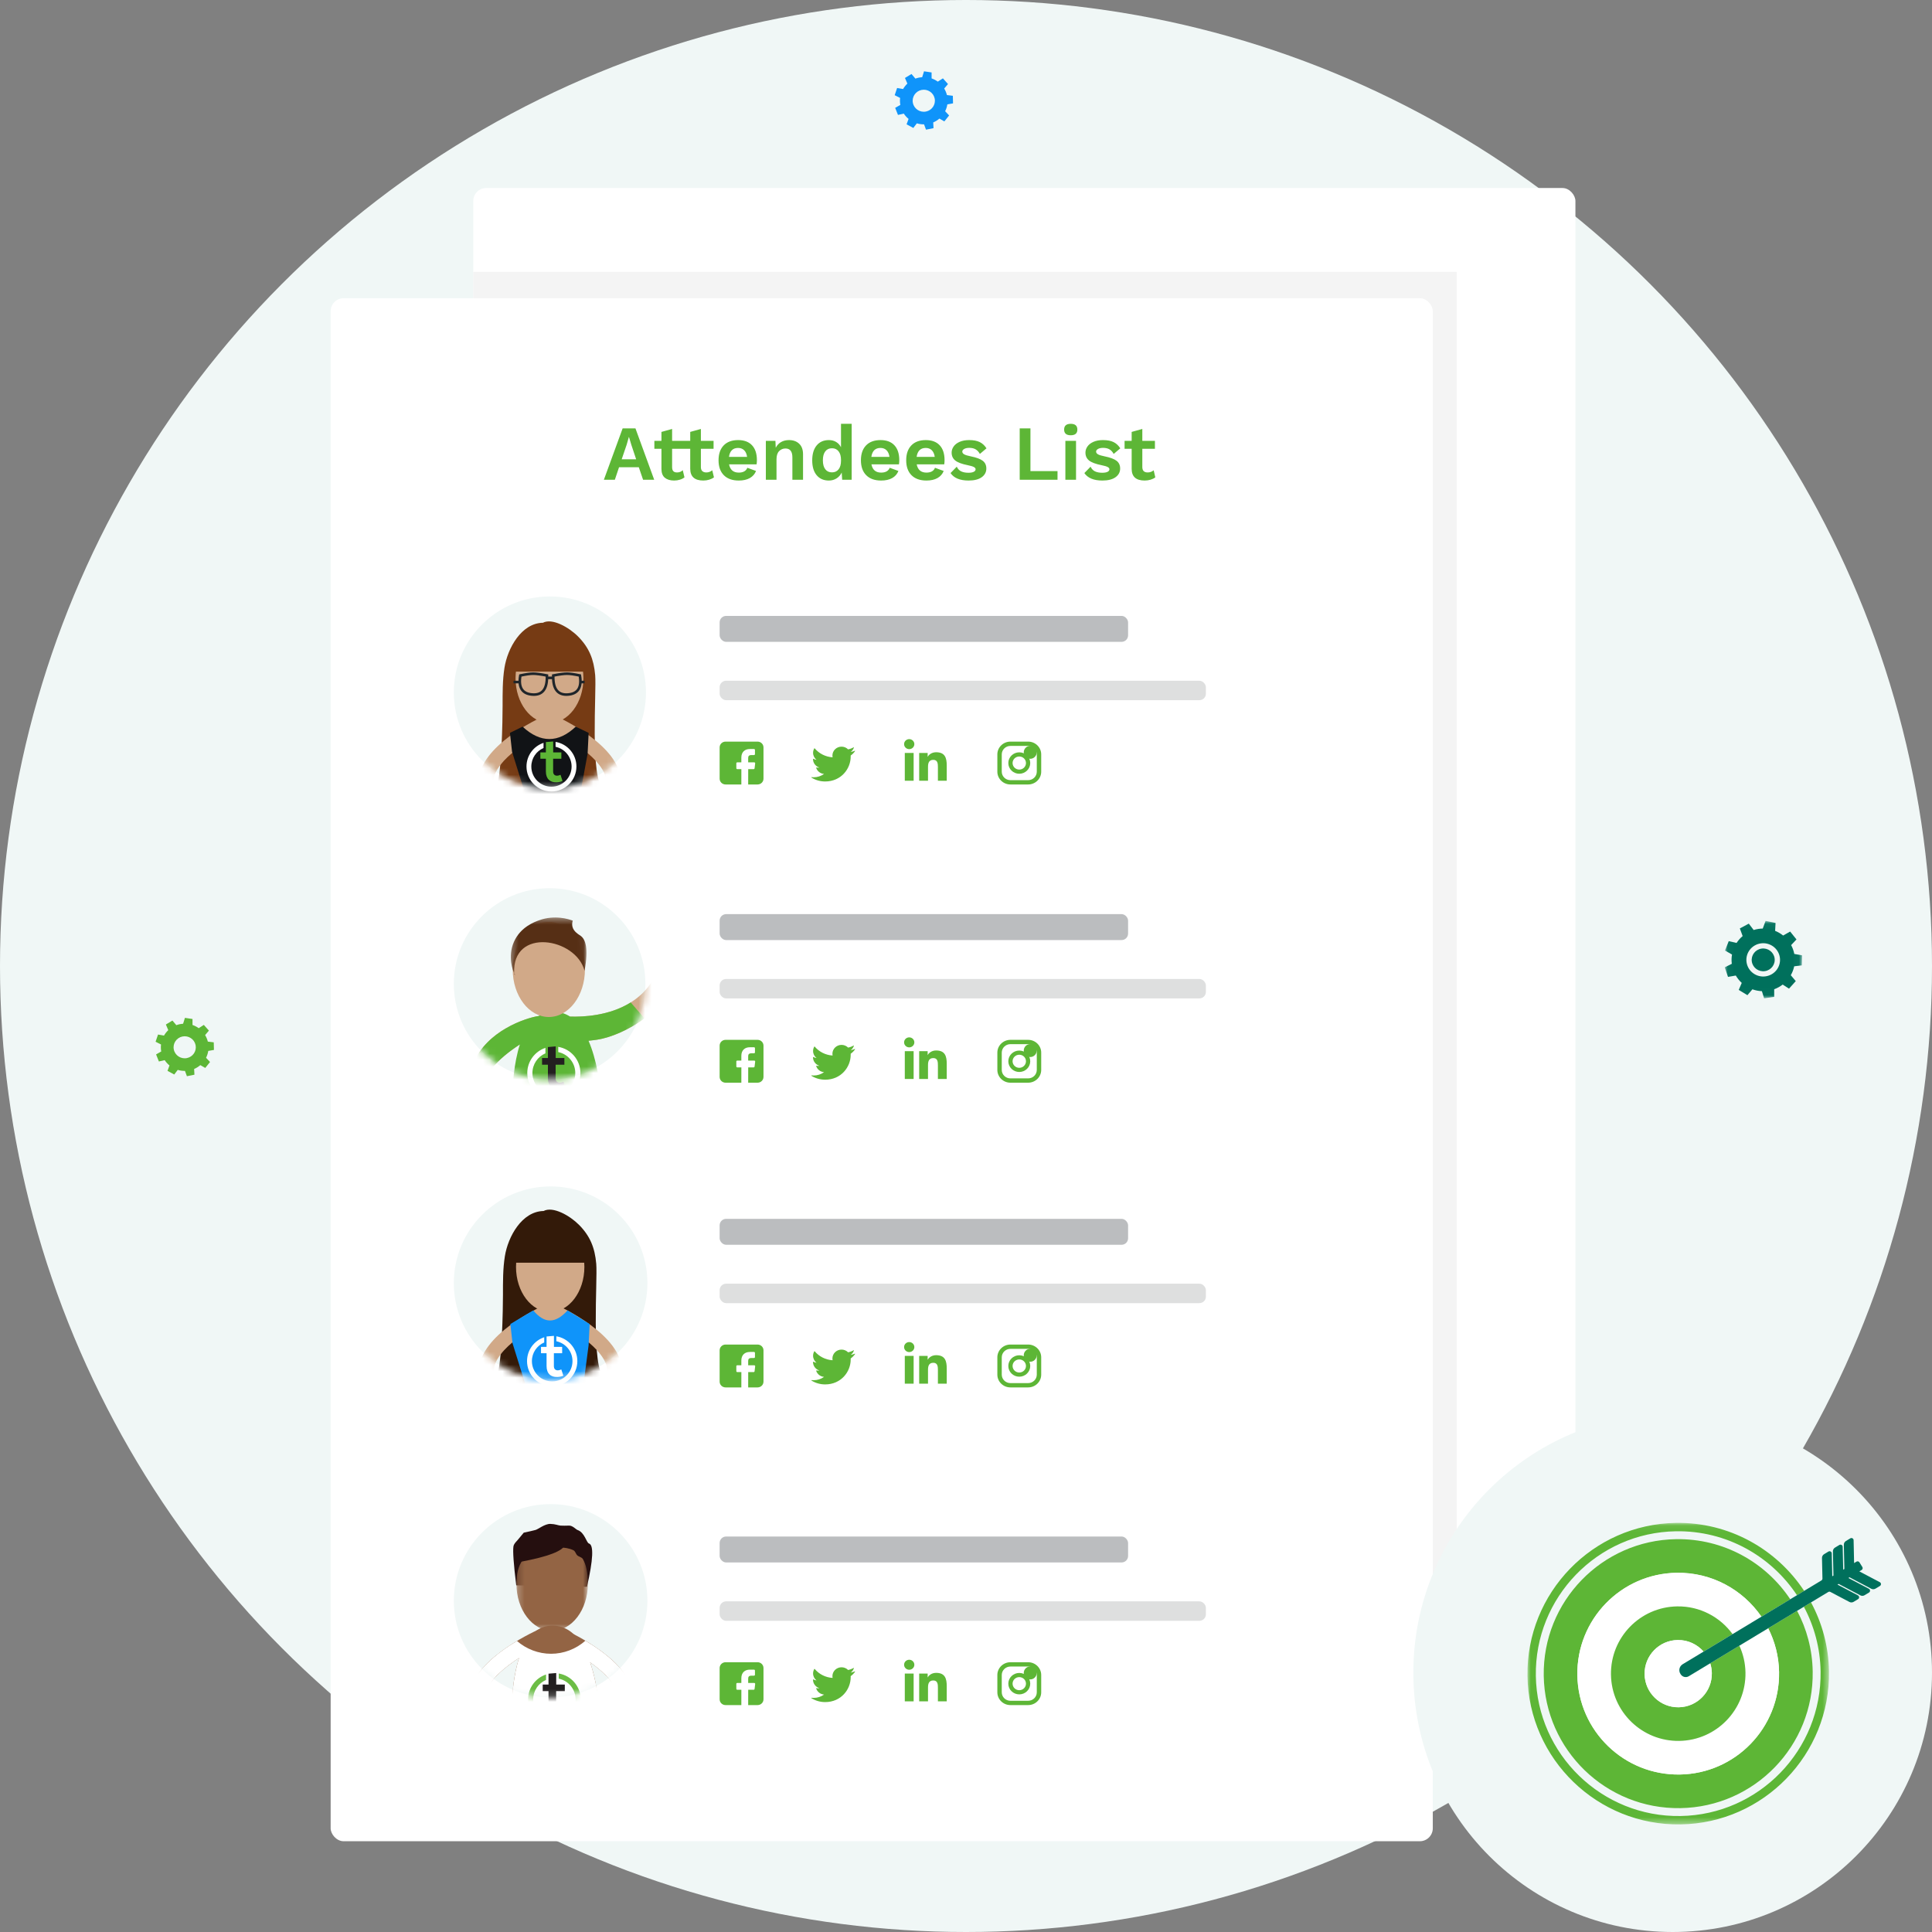 <svg xmlns="http://www.w3.org/2000/svg" xmlns:xlink="http://www.w3.org/1999/xlink" width="298px" height="298px" viewBox="0 0 298 298"><rect x="0" y="0" width="298" height="298" fill="#808080" stroke="none"/><title>Group 86</title><desc>Created with Sketch.</desc><defs><polygon id="path-1" points="0.048 0.04 11.986 0.04 11.986 11.964 0.048 11.964"></polygon><ellipse id="path-3" cx="14.818" cy="14.797" rx="14.818" ry="14.797"></ellipse><ellipse id="path-5" cx="14.93" cy="14.909" rx="14.93" ry="14.909"></ellipse><ellipse id="path-7" cx="14.774" cy="14.753" rx="14.774" ry="14.753"></ellipse><polygon id="path-9" points="0.276 0.39 11.948 0.39 11.948 9.02 0.276 9.02"></polygon><ellipse id="path-11" cx="14.93" cy="14.909" rx="14.93" ry="14.909"></ellipse><polygon id="path-13" points="0.234 0.044 11.258 0.044 11.258 14.555 0.234 14.555"></polygon><polygon id="path-15" points="0 0.079 46.511 0.079 46.511 46.591 0 46.591"></polygon></defs><g id="Services-+-Playbooks" stroke="none" stroke-width="1" fill="none" fill-rule="evenodd"><g id="Group-86"><circle id="Oval-22" fill="#F0F7F6" fill-rule="nonzero" cx="149" cy="149" r="149"></circle><path d="M142.875,17.192 C141.956,17.38 141.06,16.78 140.873,15.852 C140.687,14.924 141.281,14.019 142.2,13.831 C143.12,13.643 144.016,14.243 144.203,15.171 C144.389,16.098 143.795,17.003 142.875,17.192 Z M147,15.169 L146.767,14.01 L145.884,14.056 C145.734,13.703 145.531,13.383 145.289,13.101 L145.725,12.34 L144.808,11.603 L144.155,12.217 C143.825,12.051 143.469,11.935 143.099,11.877 L142.946,11 L141.774,11.03 L141.662,11.942 C141.299,12.033 140.961,12.176 140.655,12.362 L139.964,11.777 L139.085,12.56 L139.592,13.348 C139.381,13.641 139.214,13.964 139.096,14.306 L138.174,14.307 L138,15.476 L138.903,15.756 C138.914,15.918 138.934,16.08 138.967,16.242 C139.006,16.436 139.06,16.623 139.126,16.802 L138.414,17.406 L139.025,18.415 L139.896,18.043 C140.141,18.304 140.424,18.527 140.732,18.704 L140.571,19.624 L141.682,20 L142.106,19.163 C142.456,19.205 142.818,19.196 143.182,19.13 L143.637,19.924 L144.727,19.491 L144.523,18.595 C144.834,18.391 145.109,18.142 145.342,17.858 L146.175,18.164 L146.735,17.125 L146.024,16.583 C146.131,16.228 146.185,15.853 146.181,15.47 L147,15.169 Z" id="Fill-1" fill="#0F94FA" transform="translate(142.5, 15.5) rotate(-270) translate(-142.5, -15.5) "></path><g id="Group-13" transform="translate(272, 148) rotate(-270) translate(-272, -148) translate(266, 142)"><g id="Group-10"><mask id="mask-2" fill="white"><use xlink:href="#path-1"></use></mask><g id="Clip-9"></g><path d="M6.432,8.604 C5.03,8.815 3.723,7.836 3.514,6.418 C3.305,5 4.273,3.679 5.676,3.468 C7.079,3.257 8.386,4.235 8.594,5.653 C8.803,7.071 7.835,8.392 6.432,8.604 M10.881,6.237 L11.986,5.895 L11.757,4.341 L10.585,4.34 C10.411,3.862 10.165,3.423 9.863,3.032 L10.492,2.054 L9.329,1.012 L8.421,1.78 C7.996,1.538 7.533,1.359 7.047,1.255 L6.904,0.082 L5.351,0.04 L5.14,1.241 C4.652,1.336 4.195,1.502 3.777,1.728 L2.902,0.903 L1.686,1.88 L2.301,2.961 C2.003,3.334 1.759,3.75 1.579,4.197 L0.358,4.132 L0.048,5.671 L1.225,6.106 C1.228,6.32 1.244,6.537 1.276,6.755 C1.314,7.015 1.373,7.266 1.448,7.508 L0.463,8.259 L1.204,9.639 L2.382,9.207 C2.689,9.571 3.047,9.886 3.443,10.143 L3.168,11.352 L4.613,11.928 L5.231,10.848 C5.692,10.929 6.172,10.942 6.659,10.879 L7.206,11.964 L8.679,11.466 L8.471,10.264 C8.897,10.015 9.279,9.705 9.606,9.345 L10.688,9.809 L11.501,8.47 L10.596,7.701 C10.763,7.238 10.861,6.745 10.881,6.237" id="Fill-8" fill="#00705C" mask="url(#mask-2)"></path></g><path d="M5.796,4.28 C4.836,4.425 4.175,5.328 4.317,6.297 C4.46,7.267 5.354,7.936 6.313,7.792 C7.272,7.647 7.934,6.744 7.791,5.774 C7.648,4.805 6.755,4.136 5.796,4.28" id="Fill-11" fill="#00705C"></path></g><path d="M28.875,163.192 C27.956,163.38 27.06,162.78 26.873,161.852 C26.687,160.924 27.281,160.019 28.2,159.831 C29.12,159.643 30.016,160.243 30.203,161.171 C30.389,162.098 29.795,163.003 28.875,163.192 Z M33,161.169 L32.767,160.01 L31.884,160.056 C31.734,159.703 31.531,159.383 31.289,159.101 L31.725,158.34 L30.808,157.603 L30.155,158.217 C29.825,158.051 29.469,157.935 29.099,157.877 L28.946,157 L27.774,157.03 L27.662,157.942 C27.299,158.033 26.961,158.176 26.655,158.362 L25.964,157.777 L25.085,158.56 L25.592,159.348 C25.381,159.641 25.214,159.964 25.096,160.306 L24.174,160.307 L24,161.476 L24.903,161.756 C24.914,161.918 24.934,162.08 24.967,162.242 C25.006,162.436 25.06,162.623 25.126,162.802 L24.414,163.406 L25.025,164.415 L25.896,164.043 C26.141,164.304 26.424,164.527 26.732,164.704 L26.571,165.624 L27.682,166 L28.106,165.163 C28.456,165.205 28.818,165.196 29.182,165.13 L29.637,165.924 L30.727,165.491 L30.523,164.595 C30.834,164.391 31.109,164.142 31.342,163.858 L32.175,164.164 L32.735,163.125 L32.024,162.583 C32.131,162.228 32.185,161.853 32.181,161.47 L33,161.169 Z" id="Fill-1" fill="#5DB636" transform="translate(28.5, 161.5) rotate(-270) translate(-28.5, -161.5) "></path><g id="Group-85" transform="translate(51, 29)"><rect id="Rectangle-40" fill="#FFFFFF" fill-rule="nonzero" x="22" y="0" width="170" height="234" rx="2"></rect><polyline id="Path-31" stroke="#F1F1F1" stroke-width="5.388" opacity="0.798" fill-rule="nonzero" points="22 15.638 171 15.638 171 234"></polyline><rect id="Rectangle-40" fill="#FFFFFF" fill-rule="nonzero" x="0" y="17" width="170" height="238" rx="2"></rect><g id="Group-11" transform="translate(60, 85)" fill="#5DB636"><path d="M0.912,0.389 C0.408,0.389 0,0.788 0,1.28 L0,6.109 C0,6.601 0.408,7 0.912,7 L3.348,7 L3.352,4.638 L2.724,4.638 C2.643,4.638 2.577,4.573 2.576,4.493 L2.573,3.732 C2.573,3.652 2.639,3.586 2.721,3.586 L3.348,3.586 L3.348,2.851 C3.348,1.997 3.882,1.532 4.661,1.532 L5.301,1.532 C5.383,1.532 5.449,1.597 5.449,1.677 L5.449,2.319 C5.449,2.399 5.383,2.463 5.301,2.463 L4.908,2.464 C4.485,2.464 4.402,2.66 4.402,2.95 L4.402,3.587 L5.334,3.587 C5.423,3.587 5.491,3.662 5.481,3.748 L5.389,4.51 C5.38,4.583 5.316,4.638 5.241,4.638 L4.407,4.638 L4.402,7 L5.852,7 C6.356,7 6.764,6.601 6.764,6.109 L6.764,1.28 C6.764,0.788 6.356,0.389 5.852,0.389 L0.912,0.389 Z" id="fb"></path><g id="in" transform="translate(28.265, 0)"><path d="M0.977,0.006 C0.54,0.006 0.186,0.352 0.186,0.778 C0.186,1.204 0.54,1.551 0.977,1.551 C1.413,1.551 1.767,1.204 1.767,0.778 C1.767,0.352 1.413,0.006 0.977,0.006" id="Fill-6"></path><polygon id="Fill-8" points="0.295 6.424 1.658 6.424 1.658 2.137 0.295 2.137"></polygon><path d="M5.129,2.03 C4.465,2.03 4.021,2.385 3.839,2.722 L3.821,2.722 L3.821,2.137 L2.513,2.137 L2.513,2.137 L2.513,6.424 L3.875,6.424 L3.875,4.303 C3.875,3.744 3.984,3.202 4.693,3.202 C5.392,3.202 5.402,3.842 5.402,4.339 L5.402,6.424 L6.764,6.424 L6.764,4.072 C6.764,2.918 6.509,2.03 5.129,2.03" id="Fill-10"></path></g><path d="M20.849,1.798 C20.647,1.885 20.434,1.948 20.215,1.985 C20.448,1.815 20.621,1.578 20.71,1.307 C20.714,1.294 20.71,1.28 20.699,1.272 C20.688,1.263 20.673,1.262 20.661,1.269 C20.399,1.421 20.115,1.527 19.817,1.587 C19.553,1.319 19.184,1.167 18.803,1.167 C18.026,1.167 17.395,1.782 17.395,2.539 C17.395,2.63 17.404,2.721 17.422,2.809 C16.347,2.744 15.342,2.241 14.658,1.424 C14.651,1.415 14.641,1.411 14.63,1.412 C14.619,1.413 14.609,1.419 14.603,1.428 C14.479,1.637 14.413,1.875 14.413,2.118 C14.413,2.539 14.609,2.932 14.943,3.192 C14.771,3.171 14.603,3.119 14.452,3.037 C14.441,3.031 14.429,3.031 14.418,3.037 C14.408,3.043 14.402,3.053 14.401,3.065 L14.401,3.082 C14.401,3.686 14.81,4.217 15.391,4.393 C15.238,4.417 15.079,4.416 14.923,4.386 C14.912,4.384 14.899,4.388 14.891,4.397 C14.884,4.406 14.881,4.418 14.885,4.429 C15.059,4.959 15.543,5.331 16.107,5.377 C15.636,5.713 15.081,5.89 14.494,5.89 C14.386,5.89 14.277,5.883 14.17,5.871 C14.155,5.869 14.14,5.878 14.135,5.892 C14.129,5.907 14.135,5.923 14.148,5.931 C14.783,6.328 15.518,6.538 16.272,6.538 C18.74,6.538 20.215,4.584 20.215,2.694 C20.215,2.642 20.214,2.589 20.212,2.537 C20.478,2.347 20.707,2.115 20.891,1.846 C20.899,1.834 20.898,1.818 20.888,1.806 C20.879,1.795 20.863,1.792 20.849,1.798 Z" id="tw"></path><g id="instagram" transform="translate(42.836, 0.389)" fill-rule="nonzero"><path d="M4.749,0 L2.015,0 C0.904,0 0,0.884 0,1.969 L0,4.642 C0,5.728 0.904,6.611 2.015,6.611 L4.749,6.611 C5.86,6.611 6.764,5.728 6.764,4.642 L6.764,1.969 C6.764,0.884 5.86,0 4.749,0 Z M6.083,4.642 C6.083,5.362 5.486,5.946 4.749,5.946 L2.015,5.946 C1.278,5.946 0.68,5.362 0.68,4.642 L0.68,1.969 C0.68,1.249 1.278,0.665 2.015,0.665 L4.749,0.665 C5.486,0.665 6.083,1.249 6.083,1.969 L6.083,4.642 Z" id="Shape"></path><path d="M3.382,1.653 C2.45,1.653 1.691,2.394 1.691,3.306 C1.691,4.217 2.45,4.958 3.382,4.958 C4.314,4.958 5.073,4.217 5.073,3.306 C5.073,2.394 4.314,1.653 3.382,1.653 Z M3.382,4.315 C2.811,4.315 2.349,3.863 2.349,3.306 C2.349,2.748 2.811,2.296 3.382,2.296 C3.953,2.296 4.415,2.748 4.415,3.306 C4.415,3.863 3.953,4.315 3.382,4.315 Z" id="Shape"></path><ellipse id="Oval" cx="5.073" cy="1.653" rx="1" ry="1"></ellipse></g></g><g id="Group-11" transform="translate(60, 131)" fill="#5DB636"><path d="M0.912,0.389 C0.408,0.389 0,0.788 0,1.28 L0,6.109 C0,6.601 0.408,7 0.912,7 L3.348,7 L3.352,4.638 L2.724,4.638 C2.643,4.638 2.577,4.573 2.576,4.493 L2.573,3.732 C2.573,3.652 2.639,3.586 2.721,3.586 L3.348,3.586 L3.348,2.851 C3.348,1.997 3.882,1.532 4.661,1.532 L5.301,1.532 C5.383,1.532 5.449,1.597 5.449,1.677 L5.449,2.319 C5.449,2.399 5.383,2.463 5.301,2.463 L4.908,2.464 C4.485,2.464 4.402,2.66 4.402,2.95 L4.402,3.587 L5.334,3.587 C5.423,3.587 5.491,3.662 5.481,3.748 L5.389,4.51 C5.38,4.583 5.316,4.638 5.241,4.638 L4.407,4.638 L4.402,7 L5.852,7 C6.356,7 6.764,6.601 6.764,6.109 L6.764,1.28 C6.764,0.788 6.356,0.389 5.852,0.389 L0.912,0.389 Z" id="fb"></path><g id="in" transform="translate(28.265, 0)"><path d="M0.977,0.006 C0.54,0.006 0.186,0.352 0.186,0.778 C0.186,1.204 0.54,1.551 0.977,1.551 C1.413,1.551 1.767,1.204 1.767,0.778 C1.767,0.352 1.413,0.006 0.977,0.006" id="Fill-6"></path><polygon id="Fill-8" points="0.295 6.424 1.658 6.424 1.658 2.137 0.295 2.137"></polygon><path d="M5.129,2.03 C4.465,2.03 4.021,2.385 3.839,2.722 L3.821,2.722 L3.821,2.137 L2.513,2.137 L2.513,2.137 L2.513,6.424 L3.875,6.424 L3.875,4.303 C3.875,3.744 3.984,3.202 4.693,3.202 C5.392,3.202 5.402,3.842 5.402,4.339 L5.402,6.424 L6.764,6.424 L6.764,4.072 C6.764,2.918 6.509,2.03 5.129,2.03" id="Fill-10"></path></g><path d="M20.849,1.798 C20.647,1.885 20.434,1.948 20.215,1.985 C20.448,1.815 20.621,1.578 20.71,1.307 C20.714,1.294 20.71,1.28 20.699,1.272 C20.688,1.263 20.673,1.262 20.661,1.269 C20.399,1.421 20.115,1.527 19.817,1.587 C19.553,1.319 19.184,1.167 18.803,1.167 C18.026,1.167 17.395,1.782 17.395,2.539 C17.395,2.63 17.404,2.721 17.422,2.809 C16.347,2.744 15.342,2.241 14.658,1.424 C14.651,1.415 14.641,1.411 14.63,1.412 C14.619,1.413 14.609,1.419 14.603,1.428 C14.479,1.637 14.413,1.875 14.413,2.118 C14.413,2.539 14.609,2.932 14.943,3.192 C14.771,3.171 14.603,3.119 14.452,3.037 C14.441,3.031 14.429,3.031 14.418,3.037 C14.408,3.043 14.402,3.053 14.401,3.065 L14.401,3.082 C14.401,3.686 14.81,4.217 15.391,4.393 C15.238,4.417 15.079,4.416 14.923,4.386 C14.912,4.384 14.899,4.388 14.891,4.397 C14.884,4.406 14.881,4.418 14.885,4.429 C15.059,4.959 15.543,5.331 16.107,5.377 C15.636,5.713 15.081,5.89 14.494,5.89 C14.386,5.89 14.277,5.883 14.17,5.871 C14.155,5.869 14.14,5.878 14.135,5.892 C14.129,5.907 14.135,5.923 14.148,5.931 C14.783,6.328 15.518,6.538 16.272,6.538 C18.74,6.538 20.215,4.584 20.215,2.694 C20.215,2.642 20.214,2.589 20.212,2.537 C20.478,2.347 20.707,2.115 20.891,1.846 C20.899,1.834 20.898,1.818 20.888,1.806 C20.879,1.795 20.863,1.792 20.849,1.798 Z" id="tw"></path><g id="instagram" transform="translate(42.836, 0.389)" fill-rule="nonzero"><path d="M4.749,0 L2.015,0 C0.904,0 0,0.884 0,1.969 L0,4.642 C0,5.728 0.904,6.611 2.015,6.611 L4.749,6.611 C5.86,6.611 6.764,5.728 6.764,4.642 L6.764,1.969 C6.764,0.884 5.86,0 4.749,0 Z M6.083,4.642 C6.083,5.362 5.486,5.946 4.749,5.946 L2.015,5.946 C1.278,5.946 0.68,5.362 0.68,4.642 L0.68,1.969 C0.68,1.249 1.278,0.665 2.015,0.665 L4.749,0.665 C5.486,0.665 6.083,1.249 6.083,1.969 L6.083,4.642 Z" id="Shape"></path><path d="M3.382,1.653 C2.45,1.653 1.691,2.394 1.691,3.306 C1.691,4.217 2.45,4.958 3.382,4.958 C4.314,4.958 5.073,4.217 5.073,3.306 C5.073,2.394 4.314,1.653 3.382,1.653 Z M3.382,4.315 C2.811,4.315 2.349,3.863 2.349,3.306 C2.349,2.748 2.811,2.296 3.382,2.296 C3.953,2.296 4.415,2.748 4.415,3.306 C4.415,3.863 3.953,4.315 3.382,4.315 Z" id="Shape"></path><ellipse id="Oval" cx="5.073" cy="1.653" rx="1" ry="1"></ellipse></g></g><g id="Group-11" transform="translate(60, 178)" fill="#5DB636"><path d="M0.912,0.389 C0.408,0.389 0,0.788 0,1.28 L0,6.109 C0,6.601 0.408,7 0.912,7 L3.348,7 L3.352,4.638 L2.724,4.638 C2.643,4.638 2.577,4.573 2.576,4.493 L2.573,3.732 C2.573,3.652 2.639,3.586 2.721,3.586 L3.348,3.586 L3.348,2.851 C3.348,1.997 3.882,1.532 4.661,1.532 L5.301,1.532 C5.383,1.532 5.449,1.597 5.449,1.677 L5.449,2.319 C5.449,2.399 5.383,2.463 5.301,2.463 L4.908,2.464 C4.485,2.464 4.402,2.66 4.402,2.95 L4.402,3.587 L5.334,3.587 C5.423,3.587 5.491,3.662 5.481,3.748 L5.389,4.51 C5.38,4.583 5.316,4.638 5.241,4.638 L4.407,4.638 L4.402,7 L5.852,7 C6.356,7 6.764,6.601 6.764,6.109 L6.764,1.28 C6.764,0.788 6.356,0.389 5.852,0.389 L0.912,0.389 Z" id="fb"></path><g id="in" transform="translate(28.265, 0)"><path d="M0.977,0.006 C0.54,0.006 0.186,0.352 0.186,0.778 C0.186,1.204 0.54,1.551 0.977,1.551 C1.413,1.551 1.767,1.204 1.767,0.778 C1.767,0.352 1.413,0.006 0.977,0.006" id="Fill-6"></path><polygon id="Fill-8" points="0.295 6.424 1.658 6.424 1.658 2.137 0.295 2.137"></polygon><path d="M5.129,2.03 C4.465,2.03 4.021,2.385 3.839,2.722 L3.821,2.722 L3.821,2.137 L2.513,2.137 L2.513,2.137 L2.513,6.424 L3.875,6.424 L3.875,4.303 C3.875,3.744 3.984,3.202 4.693,3.202 C5.392,3.202 5.402,3.842 5.402,4.339 L5.402,6.424 L6.764,6.424 L6.764,4.072 C6.764,2.918 6.509,2.03 5.129,2.03" id="Fill-10"></path></g><path d="M20.849,1.798 C20.647,1.885 20.434,1.948 20.215,1.985 C20.448,1.815 20.621,1.578 20.71,1.307 C20.714,1.294 20.71,1.28 20.699,1.272 C20.688,1.263 20.673,1.262 20.661,1.269 C20.399,1.421 20.115,1.527 19.817,1.587 C19.553,1.319 19.184,1.167 18.803,1.167 C18.026,1.167 17.395,1.782 17.395,2.539 C17.395,2.63 17.404,2.721 17.422,2.809 C16.347,2.744 15.342,2.241 14.658,1.424 C14.651,1.415 14.641,1.411 14.63,1.412 C14.619,1.413 14.609,1.419 14.603,1.428 C14.479,1.637 14.413,1.875 14.413,2.118 C14.413,2.539 14.609,2.932 14.943,3.192 C14.771,3.171 14.603,3.119 14.452,3.037 C14.441,3.031 14.429,3.031 14.418,3.037 C14.408,3.043 14.402,3.053 14.401,3.065 L14.401,3.082 C14.401,3.686 14.81,4.217 15.391,4.393 C15.238,4.417 15.079,4.416 14.923,4.386 C14.912,4.384 14.899,4.388 14.891,4.397 C14.884,4.406 14.881,4.418 14.885,4.429 C15.059,4.959 15.543,5.331 16.107,5.377 C15.636,5.713 15.081,5.89 14.494,5.89 C14.386,5.89 14.277,5.883 14.17,5.871 C14.155,5.869 14.14,5.878 14.135,5.892 C14.129,5.907 14.135,5.923 14.148,5.931 C14.783,6.328 15.518,6.538 16.272,6.538 C18.74,6.538 20.215,4.584 20.215,2.694 C20.215,2.642 20.214,2.589 20.212,2.537 C20.478,2.347 20.707,2.115 20.891,1.846 C20.899,1.834 20.898,1.818 20.888,1.806 C20.879,1.795 20.863,1.792 20.849,1.798 Z" id="tw"></path><g id="instagram" transform="translate(42.836, 0.389)" fill-rule="nonzero"><path d="M4.749,0 L2.015,0 C0.904,0 0,0.884 0,1.969 L0,4.642 C0,5.728 0.904,6.611 2.015,6.611 L4.749,6.611 C5.86,6.611 6.764,5.728 6.764,4.642 L6.764,1.969 C6.764,0.884 5.86,0 4.749,0 Z M6.083,4.642 C6.083,5.362 5.486,5.946 4.749,5.946 L2.015,5.946 C1.278,5.946 0.68,5.362 0.68,4.642 L0.68,1.969 C0.68,1.249 1.278,0.665 2.015,0.665 L4.749,0.665 C5.486,0.665 6.083,1.249 6.083,1.969 L6.083,4.642 Z" id="Shape"></path><path d="M3.382,1.653 C2.45,1.653 1.691,2.394 1.691,3.306 C1.691,4.217 2.45,4.958 3.382,4.958 C4.314,4.958 5.073,4.217 5.073,3.306 C5.073,2.394 4.314,1.653 3.382,1.653 Z M3.382,4.315 C2.811,4.315 2.349,3.863 2.349,3.306 C2.349,2.748 2.811,2.296 3.382,2.296 C3.953,2.296 4.415,2.748 4.415,3.306 C4.415,3.863 3.953,4.315 3.382,4.315 Z" id="Shape"></path><ellipse id="Oval" cx="5.073" cy="1.653" rx="1" ry="1"></ellipse></g></g><g id="Group-11" transform="translate(60, 227)" fill="#5DB636"><path d="M0.912,0.389 C0.408,0.389 0,0.788 0,1.28 L0,6.109 C0,6.601 0.408,7 0.912,7 L3.348,7 L3.352,4.638 L2.724,4.638 C2.643,4.638 2.577,4.573 2.576,4.493 L2.573,3.732 C2.573,3.652 2.639,3.586 2.721,3.586 L3.348,3.586 L3.348,2.851 C3.348,1.997 3.882,1.532 4.661,1.532 L5.301,1.532 C5.383,1.532 5.449,1.597 5.449,1.677 L5.449,2.319 C5.449,2.399 5.383,2.463 5.301,2.463 L4.908,2.464 C4.485,2.464 4.402,2.66 4.402,2.95 L4.402,3.587 L5.334,3.587 C5.423,3.587 5.491,3.662 5.481,3.748 L5.389,4.51 C5.38,4.583 5.316,4.638 5.241,4.638 L4.407,4.638 L4.402,7 L5.852,7 C6.356,7 6.764,6.601 6.764,6.109 L6.764,1.28 C6.764,0.788 6.356,0.389 5.852,0.389 L0.912,0.389 Z" id="fb"></path><g id="in" transform="translate(28.265, 0)"><path d="M0.977,0.006 C0.54,0.006 0.186,0.352 0.186,0.778 C0.186,1.204 0.54,1.551 0.977,1.551 C1.413,1.551 1.767,1.204 1.767,0.778 C1.767,0.352 1.413,0.006 0.977,0.006" id="Fill-6"></path><polygon id="Fill-8" points="0.295 6.424 1.658 6.424 1.658 2.137 0.295 2.137"></polygon><path d="M5.129,2.03 C4.465,2.03 4.021,2.385 3.839,2.722 L3.821,2.722 L3.821,2.137 L2.513,2.137 L2.513,2.137 L2.513,6.424 L3.875,6.424 L3.875,4.303 C3.875,3.744 3.984,3.202 4.693,3.202 C5.392,3.202 5.402,3.842 5.402,4.339 L5.402,6.424 L6.764,6.424 L6.764,4.072 C6.764,2.918 6.509,2.03 5.129,2.03" id="Fill-10"></path></g><path d="M20.849,1.798 C20.647,1.885 20.434,1.948 20.215,1.985 C20.448,1.815 20.621,1.578 20.71,1.307 C20.714,1.294 20.71,1.28 20.699,1.272 C20.688,1.263 20.673,1.262 20.661,1.269 C20.399,1.421 20.115,1.527 19.817,1.587 C19.553,1.319 19.184,1.167 18.803,1.167 C18.026,1.167 17.395,1.782 17.395,2.539 C17.395,2.63 17.404,2.721 17.422,2.809 C16.347,2.744 15.342,2.241 14.658,1.424 C14.651,1.415 14.641,1.411 14.63,1.412 C14.619,1.413 14.609,1.419 14.603,1.428 C14.479,1.637 14.413,1.875 14.413,2.118 C14.413,2.539 14.609,2.932 14.943,3.192 C14.771,3.171 14.603,3.119 14.452,3.037 C14.441,3.031 14.429,3.031 14.418,3.037 C14.408,3.043 14.402,3.053 14.401,3.065 L14.401,3.082 C14.401,3.686 14.81,4.217 15.391,4.393 C15.238,4.417 15.079,4.416 14.923,4.386 C14.912,4.384 14.899,4.388 14.891,4.397 C14.884,4.406 14.881,4.418 14.885,4.429 C15.059,4.959 15.543,5.331 16.107,5.377 C15.636,5.713 15.081,5.89 14.494,5.89 C14.386,5.89 14.277,5.883 14.17,5.871 C14.155,5.869 14.14,5.878 14.135,5.892 C14.129,5.907 14.135,5.923 14.148,5.931 C14.783,6.328 15.518,6.538 16.272,6.538 C18.74,6.538 20.215,4.584 20.215,2.694 C20.215,2.642 20.214,2.589 20.212,2.537 C20.478,2.347 20.707,2.115 20.891,1.846 C20.899,1.834 20.898,1.818 20.888,1.806 C20.879,1.795 20.863,1.792 20.849,1.798 Z" id="tw"></path><g id="instagram" transform="translate(42.836, 0.389)" fill-rule="nonzero"><path d="M4.749,0 L2.015,0 C0.904,0 0,0.884 0,1.969 L0,4.642 C0,5.728 0.904,6.611 2.015,6.611 L4.749,6.611 C5.86,6.611 6.764,5.728 6.764,4.642 L6.764,1.969 C6.764,0.884 5.86,0 4.749,0 Z M6.083,4.642 C6.083,5.362 5.486,5.946 4.749,5.946 L2.015,5.946 C1.278,5.946 0.68,5.362 0.68,4.642 L0.68,1.969 C0.68,1.249 1.278,0.665 2.015,0.665 L4.749,0.665 C5.486,0.665 6.083,1.249 6.083,1.969 L6.083,4.642 Z" id="Shape"></path><path d="M3.382,1.653 C2.45,1.653 1.691,2.394 1.691,3.306 C1.691,4.217 2.45,4.958 3.382,4.958 C4.314,4.958 5.073,4.217 5.073,3.306 C5.073,2.394 4.314,1.653 3.382,1.653 Z M3.382,4.315 C2.811,4.315 2.349,3.863 2.349,3.306 C2.349,2.748 2.811,2.296 3.382,2.296 C3.953,2.296 4.415,2.748 4.415,3.306 C4.415,3.863 3.953,4.315 3.382,4.315 Z" id="Shape"></path><ellipse id="Oval" cx="5.073" cy="1.653" rx="1" ry="1"></ellipse></g></g><g id="Group-34" transform="translate(19, 63)"><mask id="mask-4" fill="white"><use xlink:href="#path-3"></use></mask><use id="Mask" fill="#F0F7F6" fill-rule="nonzero" xlink:href="#path-3"></use><g mask="url(#mask-4)" id="Group-11"><g transform="translate(3.853, 3.847)"><g><g id="Group-29"><path d="M17.95,8.29 C17.739,5.856 17.017,4.036 15.289,2.308 C13.889,0.907 11.324,-0.553 9.888,0.21 C6.563,0.268 4.434,4.147 3.959,7.151 C3.653,9.079 3.67,11.039 3.67,13.024 C3.67,14.608 3.572,24.764 2.486,26.07 C5.887,26.537 8.414,28.325 12.019,28.198 C14.798,28.1 16.64,26.356 19.209,25.936 C17.11,24.077 18.177,10.903 17.95,8.29" id="Fill-3" fill="#763B14"></path><path d="M10.901,1.867 C8.011,1.867 5.667,4.958 5.667,8.769 C5.667,12.581 8.011,15.671 10.901,15.671 C13.791,15.671 16.135,12.581 16.135,8.769 C16.135,4.958 13.791,1.867 10.901,1.867" id="Fill-5" fill="#D1A988"></path><path d="M14.839,27.554 C16.944,21.24 15.777,14.964 11.008,14.915 C5.963,14.864 4.804,21.888 8.364,27.554 C9.835,29.893 6.368,33.059 6.368,33.059 L16.777,33.059 C16.777,33.059 13.83,30.585 14.839,27.554" id="Fill-7" fill="#D1A988"></path><polygon id="Fill-9" fill="#D1A988" points="9.767 60.474 11.494 60.474 10.847 37.809 12.466 37.809 13.221 60.582 14.623 60.798 16.777 33.059 6.368 33.059"></polygon><path d="M11.095,16.608 L10.168,14.541 C9.14,15.002 0.122,19.198 0.002,24.616 C-0.121,30.144 6.621,33.407 6.907,33.543 L7.88,31.497 C7.823,31.469 2.177,28.724 2.267,24.666 C2.343,21.276 8.665,17.701 11.095,16.608" id="Fill-11" fill="#D1A988"></path><path d="M11.742,14.54 L10.814,16.608 C13.244,17.701 19.566,21.277 19.642,24.666 C19.732,28.723 14.086,31.469 14.029,31.496 L15.001,33.544 C15.289,33.407 22.031,30.143 21.907,24.615 C21.787,19.199 12.769,15.001 11.742,14.54" id="Fill-13" fill="#D1A988"></path><path d="M9.767,60.474 C9.767,60.474 7.07,62.633 6.207,63.819 C5.343,65.008 11.71,64.036 11.71,64.036 L11.494,60.474 L9.767,60.474 Z" id="Fill-15" fill="#F95006"></path><path d="M14.777,60.367 L13.146,60.367 L12.936,63.928 C12.936,63.928 19.063,64.899 18.227,63.712 C17.39,62.525 14.777,60.367 14.777,60.367" id="Fill-17" fill="#F95006"></path><path d="M14.729,30.307 L8.309,30.307 C3.937,32.411 7.898,50.059 7.898,50.059 L15.823,50.059 C20.466,30.954 14.729,30.307 14.729,30.307" id="Fill-19" fill="#5DB636"></path><path d="M10.873,18.145 C9.499,18.145 8.124,17.508 6.748,16.235 L4.803,17.194 L5.127,20.108 L8.309,30.308 L14.952,30.308 L16.782,20.432 L16.943,17.194 L14.952,16.235 C13.607,17.508 12.248,18.145 10.873,18.145 Z" id="Fill-21" fill="#111316"></path><path d="M11.279,0.837 C9.542,0.486 7.448,1.466 6.782,3.139 C6.463,3.939 4.854,6.128 4.007,7.742 L16.757,7.742 C16.631,6.562 16.312,5.437 15.846,4.632 C14.881,2.965 13.286,1.244 11.279,0.837" id="Fill-23" fill="#763B14"></path><path d="M10.345,18.615 L10.345,20.209 L9.494,20.209 L9.494,21.18 L10.345,21.18 L10.345,23.15 C10.345,24.289 10.993,24.854 11.983,24.816 C12.325,24.807 12.593,24.753 12.918,24.623 L12.603,23.66 C12.436,23.743 12.232,23.799 12.057,23.799 C11.705,23.799 11.465,23.586 11.465,23.15 L11.465,21.18 L12.732,21.18 L12.732,20.209 L11.473,20.209 L11.473,18.521 L10.345,18.615 Z" id="Fill-25" fill="#5DB636"></path><path d="M11.843,18.588 L11.843,19.344 C13.252,19.639 14.313,20.889 14.313,22.385 C14.313,24.102 12.921,25.492 11.206,25.492 C9.49,25.492 8.1,24.102 8.1,22.385 C8.1,21.104 8.876,20.005 9.984,19.53 L9.984,18.734 C8.456,19.246 7.355,20.687 7.355,22.385 C7.355,24.513 9.079,26.238 11.206,26.238 C13.332,26.238 15.056,24.513 15.056,22.385 C15.056,20.476 13.665,18.891 11.843,18.588" id="Fill-27" fill="#FFFFFF"></path></g><g id="Group-4" transform="translate(5.354, 8.065)" fill-rule="nonzero" stroke="#1F252A" stroke-width="0.4"><path d="M1.052,0.278 C1.919,0.093 2.581,-1.11659591e-13 3.038,-1.13686838e-13 C3.494,-1.1570404e-13 4.2,0.093 5.157,0.278 C5.219,2.35 4.469,3.329 2.907,3.217 C1.345,3.105 0.726,2.126 1.052,0.278 Z" id="Path-14"></path><path d="M6.212,0.278 C7.08,0.093 7.742,-1.11659591e-13 8.198,-1.13686838e-13 C8.654,-1.1570404e-13 9.361,0.093 10.317,0.278 C10.38,2.35 9.63,3.329 8.067,3.217 C6.505,3.105 5.887,2.126 6.212,0.278 Z" id="Path-14" transform="translate(8.224, 1.613) scale(-1, 1) translate(-8.224, -1.613) "></path><path d="M0,1.29 L0.968,1.29" id="Path-15"></path><path d="M10.321,1.29 L10.966,1.29" id="Path-15"></path><path d="M5.16,0.645 L6.128,0.645" id="Path-15"></path></g></g></g></g></g><g id="Group-29" transform="translate(19, 154)"><mask id="mask-6" fill="white"><use xlink:href="#path-5"></use></mask><use id="Mask" fill="#F0F7F6" fill-rule="nonzero" xlink:href="#path-5"></use><g mask="url(#mask-6)"><g transform="translate(3.882, 3.578)"><path d="M18.085,8.352 C17.873,5.9 17.145,4.067 15.404,2.325 C13.994,0.914 11.409,-0.557 9.963,0.211 C6.612,0.27 4.468,4.178 3.988,7.205 C3.681,9.148 3.697,11.122 3.697,13.122 C3.697,14.718 3.598,24.951 2.504,26.266 C5.931,26.737 8.477,28.538 12.109,28.41 C14.909,28.311 16.765,26.554 19.354,26.131 C17.238,24.258 18.314,10.985 18.085,8.352" id="Fill-3" fill="#331A09"></path><path d="M10.983,1.881 C8.071,1.881 5.71,4.995 5.71,8.835 C5.71,12.675 8.071,15.788 10.983,15.788 C13.895,15.788 16.256,12.675 16.256,8.835 C16.256,4.995 13.895,1.881 10.983,1.881" id="Fill-5" fill="#D1A988"></path><path d="M14.951,27.761 C17.071,21.4 15.896,15.076 11.091,15.027 C6.007,14.976 4.84,22.053 8.427,27.761 C9.909,30.118 6.416,33.308 6.416,33.308 L16.903,33.308 C16.903,33.308 13.934,30.815 14.951,27.761" id="Fill-7" fill="#D1A988"></path><polygon id="Fill-9" fill="#D1A988" points="9.841 60.929 11.581 60.929 10.928 38.093 12.56 38.093 13.32 61.038 14.733 61.255 16.903 33.307 6.416 33.307"></polygon><path d="M11.178,16.733 L10.244,14.65 C9.208,15.115 0.123,19.343 0.002,24.801 C-0.122,30.37 6.671,33.658 6.959,33.795 L7.94,31.734 C7.882,31.705 2.193,28.939 2.285,24.851 C2.36,21.436 8.73,17.834 11.178,16.733" id="Fill-11" fill="#D1A988"></path><path d="M11.83,14.65 L10.895,16.732 C13.344,17.834 19.714,21.437 19.789,24.852 C19.88,28.939 14.192,31.706 14.134,31.733 L15.114,33.796 C15.404,33.658 22.197,30.37 22.072,24.8 C21.95,19.343 12.865,15.114 11.83,14.65" id="Fill-13" fill="#D1A988"></path><path d="M9.841,60.929 C9.841,60.929 7.123,63.104 6.254,64.299 C5.383,65.496 11.798,64.518 11.798,64.518 L11.581,60.929 L9.841,60.929 Z" id="Fill-15" fill="#F95006"></path><path d="M14.888,60.82 L13.245,60.82 L13.034,64.408 C13.034,64.408 19.207,65.387 18.364,64.191 C17.521,62.995 14.888,60.82 14.888,60.82" id="Fill-17" fill="#F95006"></path><path d="M14.84,30.535 L8.371,30.535 C3.966,32.655 7.958,50.435 7.958,50.435 L15.942,50.435 C20.62,31.187 14.84,30.535 14.84,30.535" id="Fill-19" fill="#5DB636"></path><path d="M10.955,17.1 C10.09,17.1 9.229,16.582 8.371,15.546 L4.839,17.649 L5.165,20.584 L8.371,30.86 L15.603,30.86 L16.908,20.91 L17.071,17.649 L13.661,15.546 C12.722,16.582 11.82,17.1 10.955,17.1 Z" id="Fill-21" fill="#0F94FA"></path><path d="M11.363,0.847 C9.614,0.474 7.504,1.516 6.833,3.294 C6.512,4.145 4.891,6.472 4.037,8.188 L16.883,8.188 C16.756,6.933 16.435,5.737 15.965,4.881 C14.993,3.11 13.386,1.28 11.363,0.847" id="Fill-23" fill="#331A09"></path><path d="M10.423,19.566 L10.423,21.172 L9.565,21.172 L9.565,22.15 L10.423,22.15 L10.423,24.135 C10.423,25.283 11.076,25.852 12.073,25.814 C12.418,25.805 12.688,25.75 13.015,25.619 L12.697,24.649 C12.53,24.733 12.324,24.789 12.147,24.789 C11.793,24.789 11.551,24.575 11.551,24.135 L11.551,22.15 L12.827,22.15 L12.827,21.172 L11.56,21.172 L11.56,19.471 L10.423,19.566 Z" id="Fill-25" fill="#FFFFFF"></path><path d="M11.932,19.539 L11.932,20.3 C13.352,20.597 14.421,21.857 14.421,23.364 C14.421,25.094 13.018,26.495 11.291,26.495 C9.561,26.495 8.161,25.094 8.161,23.364 C8.161,22.074 8.942,20.966 10.059,20.488 L10.059,19.686 C8.519,20.202 7.41,21.654 7.41,23.364 C7.41,25.508 9.147,27.246 11.291,27.246 C13.432,27.246 15.17,25.508 15.17,23.364 C15.17,21.441 13.768,19.845 11.932,19.539" id="Fill-27" fill="#FFFFFF"></path></g></g></g><g id="Group-29" transform="translate(19, 108)"><mask id="mask-8" fill="white"><use xlink:href="#path-7"></use></mask><use id="Mask" fill="#F0F7F6" fill-rule="nonzero" xlink:href="#path-7"></use><g mask="url(#mask-8)"><g transform="translate(2.364, 3.836)"><path d="M11.805,18.059 L10.818,15.862 C8.441,16.158 0.058,19.024 0.001,26.566 C-0.043,32.442 7.045,35.908 7.349,36.054 L8.385,33.879 C8.326,33.85 2.315,30.932 2.412,26.622 C2.492,23.019 9.22,19.219 11.805,18.059" id="Fill-4" fill="#D1A988"></path><path d="M26.523,12.564 C21.904,16.841 14.443,15.891 14.368,15.881 L14.046,19.66 C14.232,19.687 16.66,20.003 19.715,19.533 C22.403,19.12 25.919,17.412 28.473,15.054 C30.813,12.893 31.905,9.276 32.434,5.636 L29.937,6.02 C29.412,8.747 28.275,10.941 26.523,12.564" id="Fill-6" fill="#D1A988"></path><path d="M31.877,2.981 C30.584,2.69 29.282,3.615 28.965,5.048 C28.651,6.48 29.444,7.877 30.736,8.168 C32.027,8.458 33.331,7.534 33.646,6.101 C33.961,4.668 33.17,3.271 31.877,2.981" id="Fill-8" fill="#D1A988"></path><polygon id="Fill-10" fill="#DBCBBF" points="11.427 63.636 13.609 63.636 12.921 39.553 14.643 39.553 15.448 63.75 17.629 63.98 20.611 34.507 6.776 34.507"></polygon><path d="M11.427,63.636 C11.427,63.636 7.522,65.929 6.604,67.191 C5.685,68.452 13.839,67.42 13.839,67.42 L13.609,63.636 L11.427,63.636 Z" id="Fill-12" fill="#331A09"></path><path d="M17.793,63.521 L15.367,63.521 L15.145,67.305 C15.145,67.305 23.043,68.338 22.153,67.077 C21.263,65.814 17.793,63.521 17.793,63.521" id="Fill-14" fill="#331A09"></path><path d="M27.038,16.237 C26.332,15.419 25.625,14.601 24.921,13.782 C21.595,15.867 17.544,16.032 15.569,15.964 C14.849,15.504 14.029,15.237 13.092,15.228 C12.183,15.218 11.402,15.453 10.726,15.875 C8.66,16.17 2.682,18.21 0.673,23.152 C1.623,23.288 2.562,23.591 3.447,24.068 C4.486,22.665 6.169,21.34 7.823,20.263 C5.982,25.977 6.777,34.507 6.777,34.507 L20.611,34.507 C20.611,34.507 20.896,25.386 18.413,19.692 C18.831,19.654 19.266,19.603 19.716,19.534 C21.93,19.193 24.703,17.974 27.038,16.237" id="Fill-16" fill="#5DB636"></path><path d="M12.288,1.364 C9.213,1.364 6.719,4.648 6.719,8.697 C6.719,12.747 9.213,16.031 12.288,16.031 C15.365,16.031 17.859,12.747 17.859,8.697 C17.859,4.648 15.365,1.364 12.288,1.364" id="Fill-18" fill="#D1A988"></path><path d="M6.948,9.391 L7.12,9.564 C7.06,9.497 7.003,9.409 6.946,9.31 C6.948,9.338 6.946,9.364 6.948,9.391" id="Fill-20" fill="#331A09"></path><g id="Group-24" stroke-width="1" fill="none" transform="translate(6.148, 0.291)"><mask id="mask-10" fill="white"><use xlink:href="#path-9"></use></mask><g id="Clip-23"></g><path d="M4.651,0.817 C3.926,1.079 1.778,1.853 0.765,4.137 C-0.266,6.456 0.629,8.628 0.798,9.02 C0.424,1.852 10.334,3.502 11.653,8.61 C12.308,5.064 11.763,3.747 11.073,3.236 C10.766,3.01 9.957,2.592 9.777,1.774 C9.698,1.416 9.764,1.094 9.833,0.875 C9.205,0.642 7.078,-0.056 4.651,0.817" id="Fill-22" fill="#562F15" mask="url(#mask-10)"></path></g><path d="M12.149,20.665 L12.149,22.358 L11.243,22.358 L11.243,23.391 L12.149,23.391 L12.149,25.485 C12.149,26.695 12.837,27.294 13.891,27.255 C14.255,27.245 14.54,27.186 14.886,27.048 L14.551,26.026 C14.373,26.114 14.157,26.173 13.97,26.173 C13.596,26.173 13.34,25.947 13.34,25.485 L13.34,23.391 L14.689,23.391 L14.689,22.358 L13.35,22.358 L13.35,20.564 L12.149,20.665 Z" id="Fill-25" fill="#231F20"></path><path d="M13.742,20.637 L13.742,21.44 C15.242,21.753 16.371,23.082 16.371,24.671 C16.371,26.496 14.89,27.973 13.065,27.973 C11.239,27.973 9.759,26.496 9.759,24.671 C9.759,23.31 10.584,22.142 11.764,21.637 L11.764,20.791 C10.138,21.336 8.966,22.867 8.966,24.671 C8.966,26.932 10.802,28.765 13.065,28.765 C15.327,28.765 17.162,26.932 17.162,24.671 C17.162,22.643 15.683,20.959 13.742,20.637" id="Fill-27" fill="#FFFFFF"></path></g></g></g><rect id="Rectangle-31" fill="#BBBDBF" fill-rule="nonzero" x="60" y="66" width="63" height="4" rx="1"></rect><rect id="Rectangle-31" fill="#DEDFDF" fill-rule="nonzero" x="60" y="76" width="75" height="3" rx="1"></rect><rect id="Rectangle-31" fill="#BBBDBF" fill-rule="nonzero" x="60" y="112" width="63" height="4" rx="1"></rect><rect id="Rectangle-31" fill="#DEDFDF" fill-rule="nonzero" x="60" y="122" width="75" height="3" rx="1"></rect><rect id="Rectangle-31" fill="#BBBDBF" fill-rule="nonzero" x="60" y="159" width="63" height="4" rx="1"></rect><rect id="Rectangle-31" fill="#DEDFDF" fill-rule="nonzero" x="60" y="169" width="75" height="3" rx="1"></rect><g id="Group-7" transform="translate(19, 203)"><mask id="mask-12" fill="white"><use xlink:href="#path-11"></use></mask><use id="Mask" fill="#F0F7F6" fill-rule="nonzero" xlink:href="#path-11"></use><g mask="url(#mask-12)"><g transform="translate(2.322, 2.915)"><g id="Group-6" stroke-width="1" fill="none" fill-rule="evenodd"><path d="M14.751,16.457 L13.775,18.632 C16.334,19.779 22.991,23.54 23.07,27.102 C23.166,31.369 17.219,34.256 17.16,34.283 L18.185,36.437 C18.487,36.294 25.587,32.862 25.457,27.05 C25.33,21.355 15.834,16.942 14.751,16.457" id="Fill-4" fill="#936444"></path><path d="M18.216,9.839 C19.175,5.622 19.278,3.397 18.525,3.164 C18.122,3.039 17.876,1.452 16.745,1.072 C16.54,1.004 15.987,0.374 15.446,0.4 C15.077,0.418 14.391,0.423 14.133,0.4 C13.742,0.365 13.335,0.157 12.579,0.138 C11.706,0.115 10.696,0.963 10.28,1.072 C9.846,1.187 9.24,1.327 8.462,1.492 C7.94,2.105 7.652,2.453 7.597,2.536 C7.48,2.713 6.937,3.153 6.871,3.619 C6.763,4.387 6.907,6.385 7.304,9.612 L18.216,9.839 Z" id="Path-10" fill="#250F0F" fill-rule="nonzero"></path><g id="Group-8" transform="translate(7.097, 2.069)"><mask id="mask-14" fill="white"><use xlink:href="#path-13"></use></mask><g id="Clip-7"></g><path d="M5.746,2.087 C5.192,2.087 4.405,1.494 3.901,1.694 C3.5,1.853 3.127,2.028 2.783,2.228 C2.48,2.404 2.348,2.933 2.093,3.151 C1.783,3.417 1.363,3.383 1.132,3.728 C0.552,4.593 0.234,5.735 0.234,7.299 C0.234,11.307 2.702,14.555 5.746,14.555 C8.79,14.555 11.258,11.307 11.258,7.299 C11.258,5.63 11.002,4.378 10.483,3.487 C10.313,3.194 9.848,3.137 9.621,2.919 C9.366,2.676 9.341,2.281 9.014,2.126 C8.389,1.831 7.631,1.694 6.739,1.694 L5.746,2.087 Z" id="Fill-6" fill="#936444" mask="url(#mask-14)"></path></g><path d="M12.956,15.829 C4.92,15.747 6.707,34.906 6.707,34.906 L20.395,34.906 C20.395,34.906 20.991,15.912 12.956,15.829" id="Fill-9" fill="#936444"></path><path d="M11.683,18.632 L10.707,16.457 C9.625,16.942 0.129,21.355 0.002,27.05 C-0.128,32.862 6.972,36.294 7.273,36.437 L8.299,34.283 C8.24,34.256 2.292,31.369 2.388,27.102 C2.467,23.54 9.125,19.779 11.683,18.632" id="Fill-13" fill="#936444"></path><path d="M17.974,18.152 C16.521,19.442 14.625,20.17 12.672,20.17 C10.74,20.17 8.863,19.456 7.416,18.19 C4.439,19.973 0.509,22.957 0.047,26.483 C0.856,26.208 1.703,26.069 2.586,26.065 C3.259,24.146 5.528,22.25 7.743,20.809 C5.92,26.461 6.707,34.906 6.707,34.906 L20.395,34.906 C20.395,34.906 20.639,27.106 18.7,21.482 C20.362,22.668 21.914,24.079 22.64,25.527 C23.634,25.734 24.582,26.127 25.43,26.687 C25.094,23.046 21.015,19.964 17.974,18.152" id="Fill-19" fill="#FFFFFF"></path><path d="M12.284,23.241 L12.284,24.917 L11.387,24.917 L11.387,25.938 L12.284,25.938 L12.284,28.01 C12.284,29.207 12.966,29.801 14.007,29.761 C14.368,29.752 14.65,29.694 14.991,29.558 L14.661,28.545 C14.485,28.633 14.271,28.691 14.085,28.691 C13.715,28.691 13.463,28.467 13.463,28.01 L13.463,25.938 L14.797,25.938 L14.797,24.917 L13.472,24.917 L13.472,23.141 L12.284,23.241 Z" id="Fill-21" fill="#231F20"></path><path d="M13.861,23.213 L13.861,24.008 C15.345,24.317 16.461,25.632 16.461,27.206 C16.461,29.011 14.996,30.472 13.191,30.472 C11.383,30.472 9.919,29.011 9.919,27.206 C9.919,25.859 10.736,24.702 11.903,24.203 L11.903,23.367 C10.294,23.904 9.134,25.42 9.134,27.206 C9.134,29.442 10.95,31.256 13.191,31.256 C15.428,31.256 17.245,29.442 17.245,27.206 C17.245,25.198 15.78,23.533 13.861,23.213" id="Fill-23" fill="#6CBD45"></path></g><path d="M7.974,5.985 C12.242,5.186 14.523,4.309 14.815,3.355 C15.108,2.4 13.326,2.4 9.47,3.355 L7.974,5.985 Z" id="Path-16" fill="#250F0F" fill-rule="nonzero"></path></g></g></g><rect id="Rectangle-31" fill="#BBBDBF" fill-rule="nonzero" x="60" y="208" width="63" height="4" rx="1"></rect><rect id="Rectangle-31" fill="#DEDFDF" fill-rule="nonzero" x="60" y="218" width="75" height="3" rx="1"></rect><path d="M47.532,43.068 L44.484,43.068 L43.836,45 L42.144,45 L45.036,37.08 L47.016,37.08 L49.908,45 L48.192,45 L47.532,43.068 Z M47.124,41.844 L46.38,39.612 L46.02,38.412 L45.996,38.412 L45.66,39.588 L44.892,41.844 L47.124,41.844 Z M59.124,44.628 C58.924,44.78 58.68,44.9 58.392,44.988 C58.104,45.076 57.8,45.12 57.48,45.12 C56.144,45.12 55.472,44.516 55.464,43.308 L55.464,40.224 L52.668,40.224 L52.668,43.044 C52.668,43.332 52.73,43.542 52.854,43.674 C52.978,43.806 53.168,43.872 53.424,43.872 C53.608,43.872 53.77,43.844 53.91,43.788 C54.05,43.732 54.184,43.644 54.312,43.524 L54.576,44.628 C54.392,44.78 54.158,44.9 53.874,44.988 C53.59,45.076 53.292,45.12 52.98,45.12 C52.372,45.12 51.894,44.976 51.546,44.688 C51.198,44.4 51.024,43.94 51.024,43.308 L51.024,40.224 L49.932,40.224 L49.932,39 L51.024,39 L51.024,37.62 L52.668,37.164 L52.668,39 L55.464,39 L55.464,37.62 L57.108,37.164 L57.108,39 L59.064,39 L59.064,40.224 L57.108,40.224 L57.108,43.044 C57.108,43.324 57.182,43.532 57.33,43.668 C57.478,43.804 57.684,43.872 57.948,43.872 C58.292,43.872 58.596,43.76 58.86,43.536 L59.124,44.628 Z M65.7,42.624 L61.452,42.624 C61.62,43.472 62.12,43.896 62.952,43.896 C63.296,43.896 63.58,43.832 63.804,43.704 C64.028,43.576 64.184,43.392 64.272,43.152 L65.616,43.644 C65.424,44.124 65.102,44.49 64.65,44.742 C64.198,44.994 63.632,45.12 62.952,45.12 C61.96,45.12 61.192,44.846 60.648,44.298 C60.104,43.75 59.832,42.984 59.832,42 C59.832,41.016 60.096,40.25 60.624,39.702 C61.152,39.154 61.896,38.88 62.856,38.88 C63.784,38.88 64.498,39.148 64.998,39.684 C65.498,40.22 65.748,40.984 65.748,41.976 C65.748,42.2 65.732,42.416 65.7,42.624 Z M61.89,40.44 C61.654,40.672 61.504,41.016 61.44,41.472 L64.236,41.472 C64.172,41.024 64.02,40.682 63.78,40.446 C63.54,40.21 63.228,40.092 62.844,40.092 C62.444,40.092 62.126,40.208 61.89,40.44 Z M72.27,39.444 C72.666,39.82 72.864,40.36 72.864,41.064 L72.864,45 L71.22,45 L71.22,41.544 C71.22,40.632 70.864,40.176 70.152,40.176 C69.768,40.176 69.442,40.312 69.174,40.584 C68.906,40.856 68.772,41.272 68.772,41.832 L68.772,45 L67.128,45 L67.128,39 L68.604,39 L68.652,40.068 C68.852,39.676 69.128,39.38 69.48,39.18 C69.832,38.98 70.24,38.88 70.704,38.88 C71.352,38.88 71.874,39.068 72.27,39.444 Z M80.364,36.372 L80.364,45 L78.9,45 L78.828,43.884 C78.652,44.26 78.39,44.56 78.042,44.784 C77.694,45.008 77.296,45.12 76.848,45.12 C76.048,45.12 75.42,44.846 74.964,44.298 C74.508,43.75 74.28,42.988 74.28,42.012 C74.28,41.028 74.508,40.26 74.964,39.708 C75.42,39.156 76.048,38.88 76.848,38.88 C77.28,38.88 77.656,38.978 77.976,39.174 C78.296,39.37 78.544,39.64 78.72,39.984 L78.72,36.372 L80.364,36.372 Z M78.348,43.392 C78.596,43.08 78.72,42.636 78.72,42.06 L78.72,41.94 C78.72,41.372 78.596,40.93 78.348,40.614 C78.1,40.298 77.76,40.14 77.328,40.14 C76.888,40.14 76.544,40.3 76.296,40.62 C76.048,40.94 75.924,41.4 75.924,42 C75.924,42.6 76.048,43.06 76.296,43.38 C76.544,43.7 76.888,43.86 77.328,43.86 C77.76,43.86 78.1,43.704 78.348,43.392 Z M87.66,42.624 L83.412,42.624 C83.58,43.472 84.08,43.896 84.912,43.896 C85.256,43.896 85.54,43.832 85.764,43.704 C85.988,43.576 86.144,43.392 86.232,43.152 L87.576,43.644 C87.384,44.124 87.062,44.49 86.61,44.742 C86.158,44.994 85.592,45.12 84.912,45.12 C83.92,45.12 83.152,44.846 82.608,44.298 C82.064,43.75 81.792,42.984 81.792,42 C81.792,41.016 82.056,40.25 82.584,39.702 C83.112,39.154 83.856,38.88 84.816,38.88 C85.744,38.88 86.458,39.148 86.958,39.684 C87.458,40.22 87.708,40.984 87.708,41.976 C87.708,42.2 87.692,42.416 87.66,42.624 Z M83.85,40.44 C83.614,40.672 83.464,41.016 83.4,41.472 L86.196,41.472 C86.132,41.024 85.98,40.682 85.74,40.446 C85.5,40.21 85.188,40.092 84.804,40.092 C84.404,40.092 84.086,40.208 83.85,40.44 Z M94.644,42.624 L90.396,42.624 C90.564,43.472 91.064,43.896 91.896,43.896 C92.24,43.896 92.524,43.832 92.748,43.704 C92.972,43.576 93.128,43.392 93.216,43.152 L94.56,43.644 C94.368,44.124 94.046,44.49 93.594,44.742 C93.142,44.994 92.576,45.12 91.896,45.12 C90.904,45.12 90.136,44.846 89.592,44.298 C89.048,43.75 88.776,42.984 88.776,42 C88.776,41.016 89.04,40.25 89.568,39.702 C90.096,39.154 90.84,38.88 91.8,38.88 C92.728,38.88 93.442,39.148 93.942,39.684 C94.442,40.22 94.692,40.984 94.692,41.976 C94.692,42.2 94.676,42.416 94.644,42.624 Z M90.834,40.44 C90.598,40.672 90.448,41.016 90.384,41.472 L93.18,41.472 C93.116,41.024 92.964,40.682 92.724,40.446 C92.484,40.21 92.172,40.092 91.788,40.092 C91.388,40.092 91.07,40.208 90.834,40.44 Z M95.616,43.968 L96.576,42.984 C96.736,43.328 96.966,43.57 97.266,43.71 C97.566,43.85 97.936,43.92 98.376,43.92 C98.728,43.92 99,43.872 99.192,43.776 C99.384,43.68 99.48,43.548 99.48,43.38 C99.48,43.244 99.39,43.128 99.21,43.032 C99.03,42.936 98.72,42.844 98.28,42.756 C97.36,42.572 96.714,42.33 96.342,42.03 C95.97,41.73 95.784,41.324 95.784,40.812 C95.784,40.476 95.888,40.16 96.096,39.864 C96.304,39.568 96.612,39.33 97.02,39.15 C97.428,38.97 97.916,38.88 98.484,38.88 C99.156,38.88 99.7,38.982 100.116,39.186 C100.532,39.39 100.88,39.712 101.16,40.152 L100.14,41.016 C99.964,40.696 99.746,40.46 99.486,40.308 C99.226,40.156 98.9,40.08 98.508,40.08 C98.18,40.08 97.918,40.136 97.722,40.248 C97.526,40.36 97.428,40.496 97.428,40.656 C97.428,40.824 97.524,40.964 97.716,41.076 C97.908,41.188 98.248,41.292 98.736,41.388 C99.608,41.564 100.226,41.794 100.59,42.078 C100.954,42.362 101.136,42.756 101.136,43.26 C101.136,43.82 100.898,44.27 100.422,44.61 C99.946,44.95 99.272,45.12 98.4,45.12 C97.064,45.12 96.136,44.736 95.616,43.968 Z M112.116,43.668 L112.116,45 L106.284,45 L106.284,37.08 L107.94,37.08 L107.94,43.668 L112.116,43.668 Z M113.136,37.26 C113.136,36.668 113.476,36.372 114.156,36.372 C114.836,36.372 115.176,36.668 115.176,37.26 C115.176,37.844 114.836,38.136 114.156,38.136 C113.476,38.136 113.136,37.844 113.136,37.26 Z M114.972,45 L113.328,45 L113.328,39 L114.972,39 L114.972,45 Z M116.256,43.968 L117.216,42.984 C117.376,43.328 117.606,43.57 117.906,43.71 C118.206,43.85 118.576,43.92 119.016,43.92 C119.368,43.92 119.64,43.872 119.832,43.776 C120.024,43.68 120.12,43.548 120.12,43.38 C120.12,43.244 120.03,43.128 119.85,43.032 C119.67,42.936 119.36,42.844 118.92,42.756 C118,42.572 117.354,42.33 116.982,42.03 C116.61,41.73 116.424,41.324 116.424,40.812 C116.424,40.476 116.528,40.16 116.736,39.864 C116.944,39.568 117.252,39.33 117.66,39.15 C118.068,38.97 118.556,38.88 119.124,38.88 C119.796,38.88 120.34,38.982 120.756,39.186 C121.172,39.39 121.52,39.712 121.8,40.152 L120.78,41.016 C120.604,40.696 120.386,40.46 120.126,40.308 C119.866,40.156 119.54,40.08 119.148,40.08 C118.82,40.08 118.558,40.136 118.362,40.248 C118.166,40.36 118.068,40.496 118.068,40.656 C118.068,40.824 118.164,40.964 118.356,41.076 C118.548,41.188 118.888,41.292 119.376,41.388 C120.248,41.564 120.866,41.794 121.23,42.078 C121.594,42.362 121.776,42.756 121.776,43.26 C121.776,43.82 121.538,44.27 121.062,44.61 C120.586,44.95 119.912,45.12 119.04,45.12 C117.704,45.12 116.776,44.736 116.256,43.968 Z M127.2,44.628 C127.008,44.78 126.766,44.9 126.474,44.988 C126.182,45.076 125.876,45.12 125.556,45.12 C124.22,45.12 123.552,44.516 123.552,43.308 L123.552,40.224 L122.46,40.224 L122.46,39 L123.552,39 L123.552,37.62 L125.196,37.164 L125.196,39 L127.14,39 L127.14,40.224 L125.196,40.224 L125.196,43.044 C125.196,43.596 125.472,43.872 126.024,43.872 C126.376,43.872 126.684,43.76 126.948,43.536 L127.2,44.628 Z" id="Attendees-List" fill="#5DB636"></path></g><g id="Group-13" transform="translate(218, 218)"><circle id="Oval" fill="#F0F7F6" fill-rule="nonzero" cx="40" cy="40" r="40"></circle><g id="Group-14" transform="translate(17.6, 16.8)"><g id="Group-3" transform="translate(0, 0.016)"><mask id="mask-16" fill="white"><use xlink:href="#path-15"></use></mask><g id="Clip-2"></g><path d="M22.903,1.373 C30.672,1.248 37.571,5.197 41.574,11.238 L42.679,10.569 C38.445,4.149 31.126,-0.05 22.883,0.082 C10.061,0.287 -0.202,10.885 0.003,23.708 C0.209,36.528 10.806,46.792 23.627,46.588 C36.448,46.382 46.713,35.784 46.508,22.963 C46.447,19.122 45.447,15.514 43.741,12.346 L42.634,13.014 C44.226,15.993 45.159,19.38 45.216,22.984 C45.41,35.093 35.715,45.103 23.606,45.295 C11.499,45.49 1.488,35.796 1.294,23.688 C1.101,11.577 10.795,1.567 22.903,1.373" id="Fill-1" fill="#5DB636" mask="url(#mask-16)"></path></g><path d="M23.005,7.793 C28.425,7.706 33.238,10.405 36.091,14.564 L40.537,11.878 C36.755,6.195 30.256,2.49 22.923,2.607 C11.466,2.79 2.328,12.226 2.513,23.682 C2.696,35.138 12.132,44.278 23.587,44.094 C35.043,43.91 44.181,34.474 43.998,23.018 C43.945,19.635 43.077,16.455 41.595,13.656 L37.134,16.351 C38.162,18.385 38.773,20.67 38.812,23.101 C38.95,31.693 32.097,38.771 23.504,38.908 C14.913,39.046 7.836,32.191 7.697,23.599 C7.562,15.007 14.414,7.93 23.005,7.793" id="Fill-4" fill="#5DB636"></path><path d="M23.089,12.978 C26.596,12.922 29.718,14.619 31.638,17.253 L36.091,14.564 C33.238,10.405 28.425,7.706 23.005,7.793 C14.414,7.93 7.562,15.007 7.697,23.599 C7.836,32.191 14.912,39.046 23.504,38.908 C32.097,38.771 38.95,31.693 38.812,23.101 C38.773,20.67 38.162,18.385 37.134,16.351 L32.686,19.038 C33.266,20.303 33.604,21.704 33.627,23.184 C33.719,28.912 29.15,33.631 23.42,33.722 C17.694,33.814 12.975,29.244 12.884,23.517 C12.792,17.787 17.362,13.07 23.089,12.978" id="Fill-6" fill="#FFFFFF"></path><path d="M23.172,18.164 C24.766,18.139 26.201,18.836 27.17,19.951 L31.638,17.253 C29.718,14.619 26.596,12.922 23.089,12.978 C17.362,13.07 12.792,17.787 12.884,23.517 C12.975,29.244 17.694,33.814 23.42,33.722 C29.15,33.631 33.719,28.912 33.627,23.184 C33.604,21.703 33.266,20.303 32.686,19.038 L28.19,21.753 C28.344,22.231 28.432,22.739 28.44,23.267 C28.487,26.131 26.203,28.49 23.337,28.537 C20.475,28.582 18.116,26.297 18.069,23.434 C18.025,20.569 20.308,18.21 23.172,18.164" id="Fill-8" fill="#5DB636"></path><path d="M23.942,21.9 L27.17,19.951 C26.201,18.836 24.766,18.139 23.172,18.164 C20.308,18.21 18.024,20.569 18.069,23.434 C18.116,26.297 20.474,28.582 23.337,28.537 C26.203,28.49 28.487,26.131 28.44,23.267 C28.432,22.739 28.344,22.231 28.19,21.753 L24.885,23.749 C24.466,24.002 23.921,23.878 23.651,23.467 L23.601,23.392 C23.274,22.889 23.427,22.212 23.942,21.9" id="Fill-10" fill="#FFFFFF"></path><path d="M53.03,10.256 C53.237,10.364 53.486,10.357 53.685,10.237 L54.368,9.825 C54.471,9.762 54.533,9.649 54.528,9.528 C54.527,9.407 54.457,9.298 54.351,9.242 L51.19,7.576 L51.545,7.362 C51.62,7.316 51.676,7.24 51.697,7.153 C51.718,7.067 51.702,6.974 51.655,6.899 L51.21,6.185 C51.113,6.029 50.909,5.981 50.752,6.075 L50.385,6.296 L50.308,2.76 C50.306,2.642 50.24,2.532 50.136,2.475 C50.032,2.418 49.904,2.419 49.802,2.481 L49.123,2.892 C48.919,3.014 48.797,3.237 48.801,3.474 L48.883,7.204 L48.703,7.315 L48.624,3.778 C48.622,3.659 48.555,3.55 48.451,3.492 C48.348,3.435 48.219,3.437 48.116,3.499 L47.437,3.909 C47.232,4.033 47.111,4.254 47.115,4.492 L47.198,8.223 L47.016,8.333 L46.937,4.796 C46.936,4.676 46.869,4.568 46.764,4.51 C46.662,4.453 46.533,4.454 46.43,4.517 L45.752,4.927 C45.548,5.049 45.426,5.272 45.431,5.51 L45.502,8.686 C45.503,8.805 45.442,8.916 45.342,8.976 L42.679,10.584 L41.574,11.253 L40.537,11.878 L36.091,14.564 L31.638,17.253 L27.17,19.951 L23.942,21.9 C23.427,22.212 23.274,22.889 23.601,23.392 L23.651,23.467 C23.921,23.878 24.466,24.002 24.885,23.749 L28.19,21.753 L32.686,19.038 L37.134,16.351 L41.595,13.656 L42.634,13.03 L43.741,12.361 L46.402,10.754 C46.5,10.694 46.624,10.69 46.726,10.744 L49.661,12.291 C49.867,12.4 50.115,12.393 50.315,12.272 L50.998,11.86 C51.1,11.798 51.162,11.684 51.159,11.564 C51.156,11.443 51.086,11.334 50.981,11.278 L47.819,9.612 L47.994,9.508 L51.346,11.273 C51.553,11.383 51.8,11.375 52,11.254 L52.683,10.842 C52.786,10.779 52.848,10.666 52.846,10.545 C52.842,10.425 52.773,10.316 52.667,10.26 L49.505,8.595 L49.678,8.489 L53.03,10.256 Z" id="Fill-12" fill="#00705C"></path></g></g></g></g></svg>